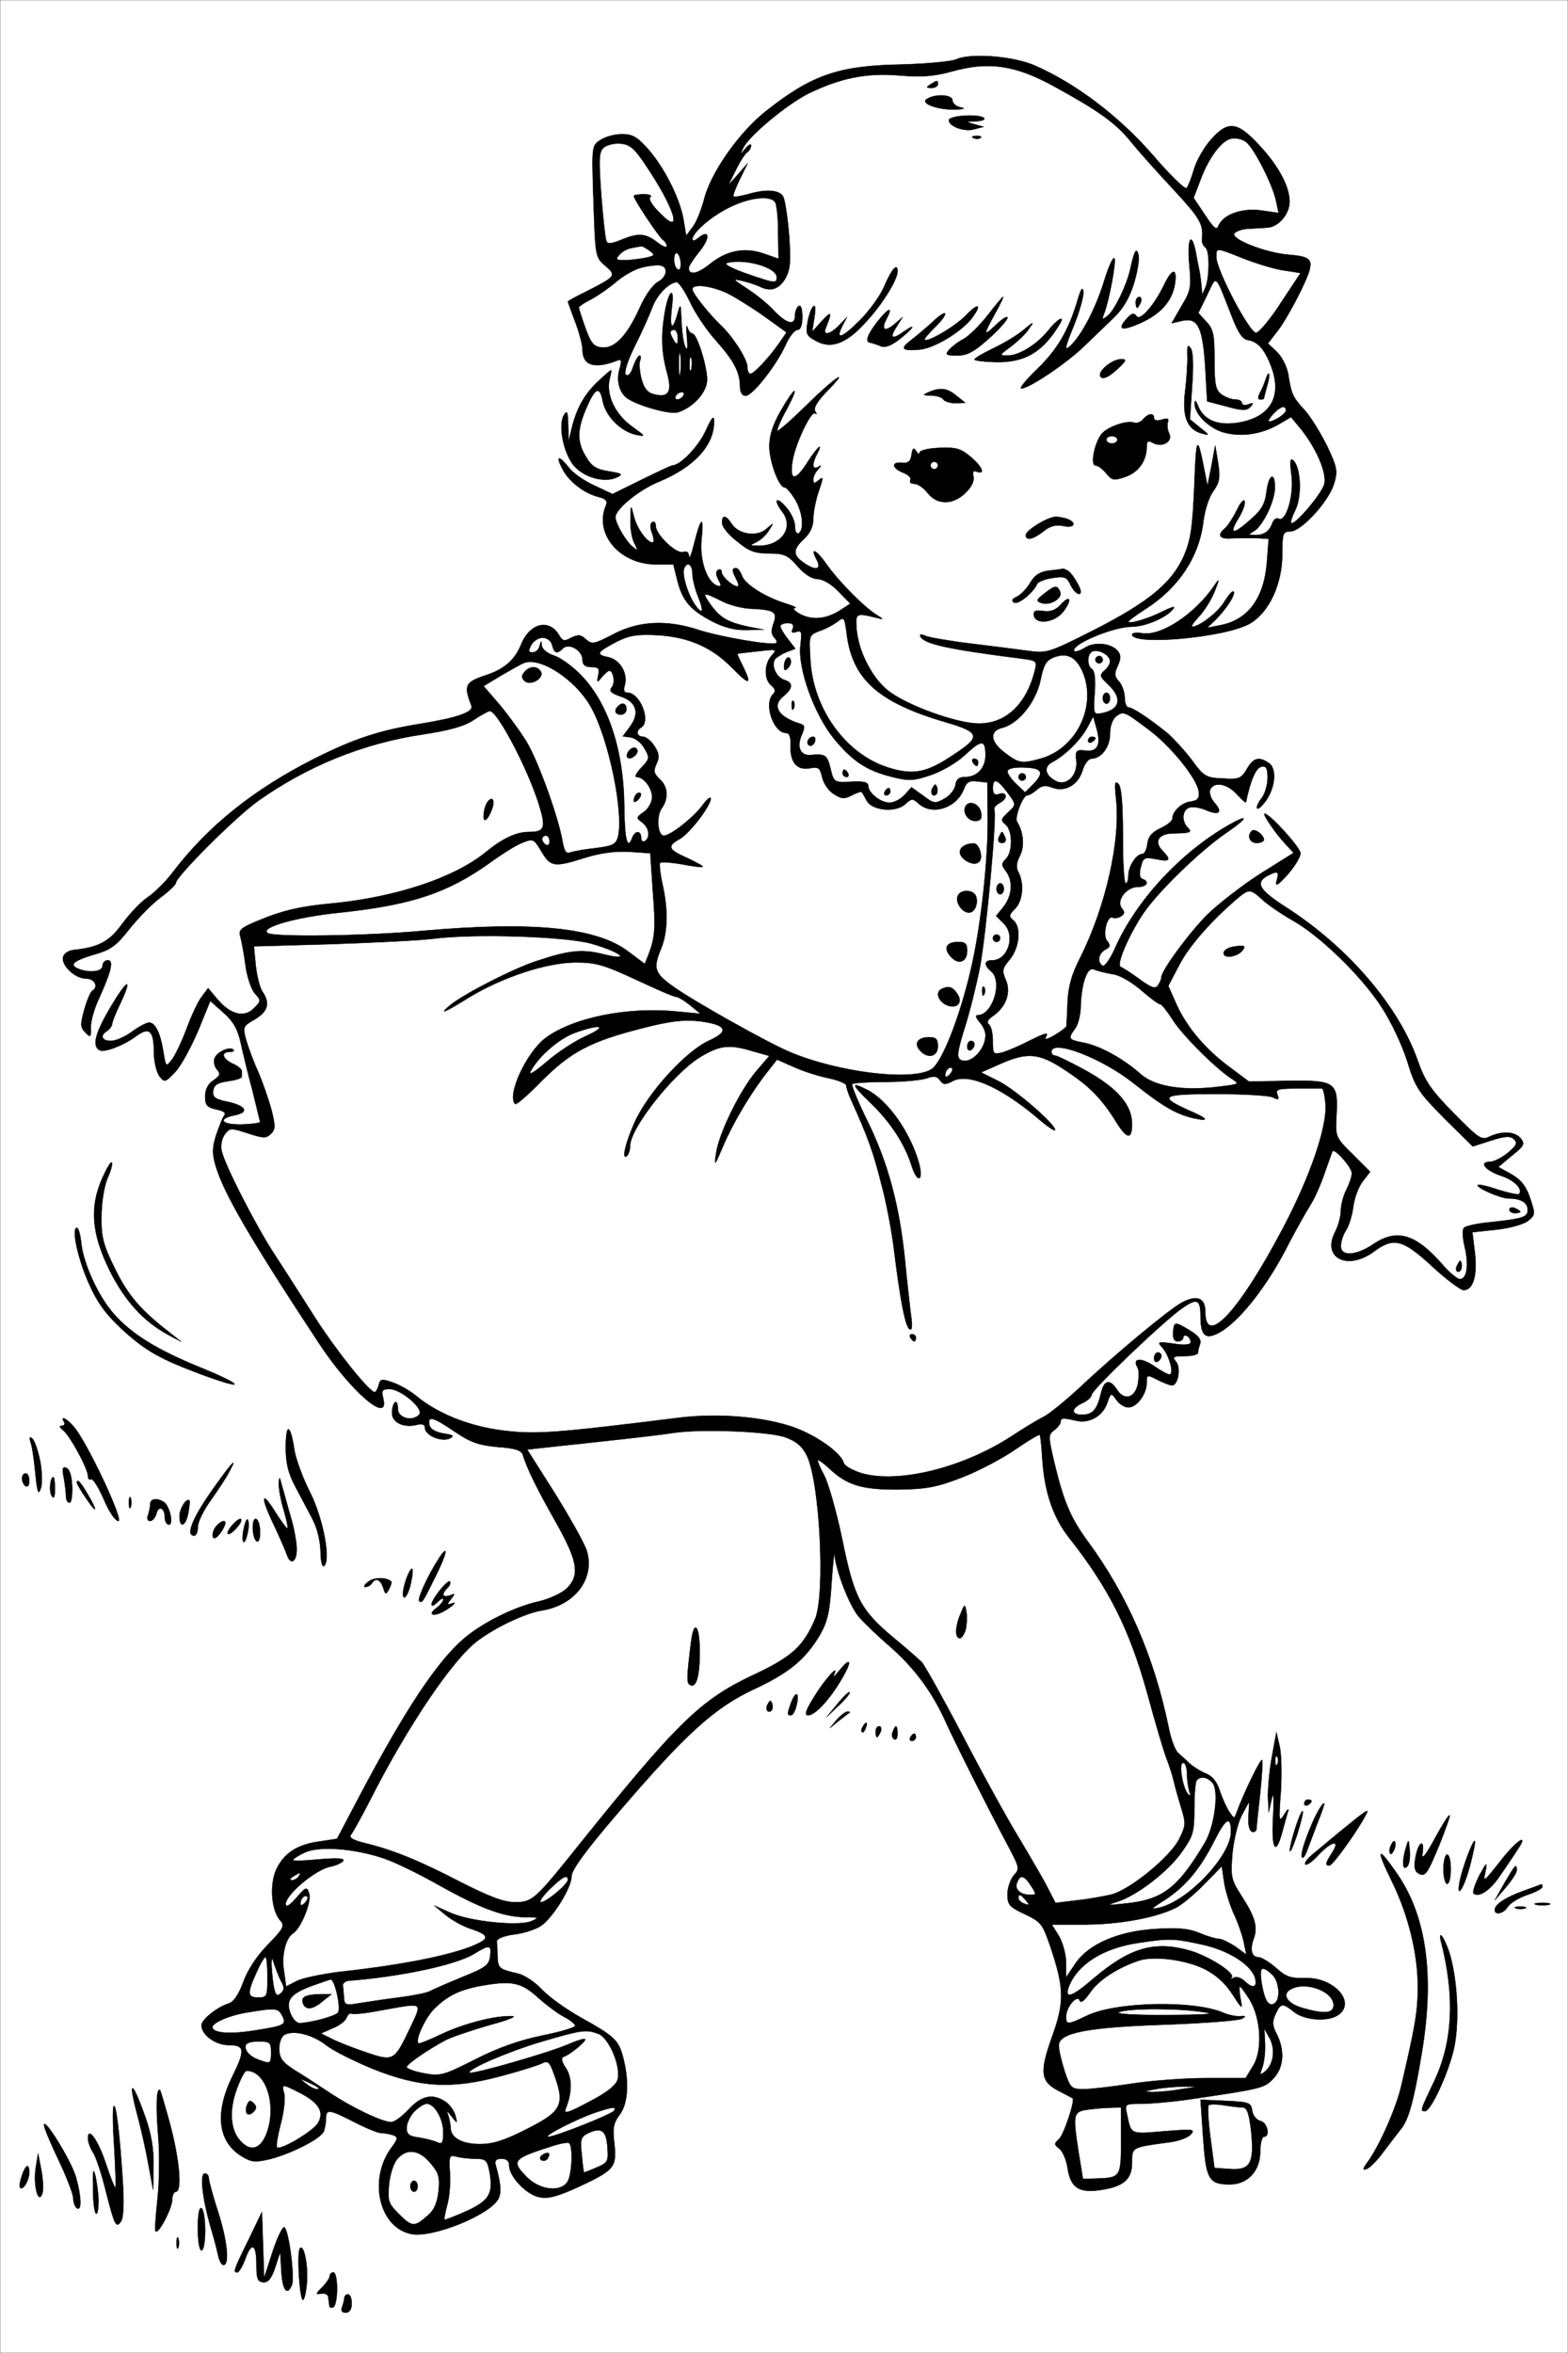 <?xml version="1.0" standalone="no"?>
<!DOCTYPE svg PUBLIC "-//W3C//DTD SVG 20010904//EN"
 "http://www.w3.org/TR/2001/REC-SVG-20010904/DTD/svg10.dtd">
<svg version="1.0" xmlns="http://www.w3.org/2000/svg"
 width="428pt" height="642pt" viewBox="0 0 428 642"
 preserveAspectRatio="xMidYMid meet">
<rect x="0" y="0" width="428" height="642" fill="#808080" stroke="none"/>
<g id="Black"><rect stroke="#FFFFFF" stroke-miterlimit="10" width="428pt" height="642pt"/></g>
<g id="Color" transform="translate(0,642) scale(0.1,-0.1)"
fill="#FFFFFF" stroke="#000000">
<path d="M0 3210 l0 -3210 2140 0 2140 0 0 3210 0 3210 -2140 0 -2140 0 0
-3210z m2825 3031 c112 -49 229 -138 320 -242 48 -56 90 -97 94 -92 4 4 13 27
20 51 7 24 28 61 48 83 46 51 71 47 131 -18 52 -56 82 -112 82 -153 0 -34 -30
-69 -60 -71 -11 -1 -33 -2 -50 -3 -16 0 -34 -6 -40 -12 -15 -15 84 -54 148
-59 70 -6 73 -14 33 -98 -20 -41 -48 -90 -63 -109 l-27 -35 24 -23 c14 -13 27
-39 31 -59 9 -57 12 -64 46 -101 17 -19 44 -64 61 -98 27 -58 29 -67 18 -103
-15 -48 -89 -129 -119 -129 -20 0 -22 -5 -22 -63 0 -79 -35 -156 -86 -187 -62
-39 -324 -63 -324 -31 0 4 13 6 29 3 52 -7 141 52 194 128 16 24 17 23 2 -15
-9 -22 -28 -52 -42 -67 -15 -16 -23 -28 -19 -28 20 0 73 41 89 70 11 17 21 29
24 26 7 -7 -20 -48 -49 -77 l-23 -22 35 7 c76 14 120 73 128 171 l5 65 -39 2
c-22 0 -51 0 -66 -1 -30 -2 -36 10 -14 28 8 7 22 29 32 49 9 20 19 31 21 25 3
-7 -5 -29 -17 -48 -27 -44 -14 -45 34 -2 29 25 39 42 43 75 6 48 23 57 23 12
0 -37 -33 -105 -57 -119 -17 -10 -16 -10 2 -11 25 0 40 10 48 33 4 10 11 15
17 12 20 -12 43 65 35 120 -5 38 -3 47 6 38 20 -20 23 -98 5 -134 -9 -18 -14
-34 -12 -36 9 -9 85 81 91 107 7 31 -24 101 -67 153 l-24 29 -34 -20 c-47 -27
-102 -35 -149 -22 -41 11 -81 51 -80 79 0 11 3 9 9 -6 15 -38 51 -54 104 -47
88 12 125 66 99 145 -18 52 -38 77 -66 81 -15 2 -27 19 -44 63 -48 122 -41
116 -68 60 l-24 -49 22 -24 c19 -20 22 -35 22 -104 0 -67 3 -82 19 -94 11 -8
28 -14 38 -14 10 0 18 -4 18 -10 0 -5 8 -7 18 -3 13 5 15 3 5 -7 -10 -11 -22
-11 -65 1 l-53 14 -5 90 c-7 112 -20 139 -62 130 l-30 -7 27 47 c26 43 27 52
21 116 -6 72 7 90 19 26 3 -18 8 -41 10 -52 2 -11 4 -29 5 -40 l1 -20 9 20
c12 29 12 103 0 110 -6 4 -10 14 -9 23 4 41 -5 56 -78 135 -43 46 -95 104
-115 129 -43 53 -88 85 -212 153 -106 58 -178 68 -278 40 -47 -13 -81 -16
-142 -11 -91 8 -162 -7 -249 -49 -58 -29 -162 -115 -178 -148 -10 -21 -10 -21
5 -3 9 11 16 15 16 9 0 -7 -5 -15 -10 -18 -6 -4 -20 -25 -31 -48 l-21 -42 27
30 26 30 -21 -43 c-12 -24 -20 -46 -18 -48 3 -2 20 1 39 6 51 15 87 12 97 -7
5 -10 12 -58 16 -106 5 -74 3 -93 -11 -118 -18 -29 -41 -36 -71 -20 -9 4 -30
11 -47 15 -27 6 -25 4 15 -22 25 -16 58 -43 74 -61 34 -35 56 -40 56 -12 0 11
5 23 10 26 6 4 10 -8 10 -29 0 -24 -5 -36 -13 -36 -8 0 -23 -19 -33 -42 -25
-55 -90 -138 -109 -138 -9 0 -15 10 -15 24 0 40 -16 71 -66 127 -26 29 -58 77
-71 106 -14 29 -30 53 -36 53 -21 -1 -54 -34 -67 -70 -7 -19 -28 -66 -47 -104
-21 -42 -30 -73 -25 -78 6 -6 14 2 20 21 6 17 14 31 18 31 3 0 4 -6 1 -14 -3
-8 -1 -31 4 -50 7 -26 17 -38 35 -42 39 -10 49 7 35 58 -15 53 -17 100 -8 156
10 67 29 88 21 25 -7 -59 1 -70 15 -20 9 31 9 30 11 -18 1 -27 5 -59 10 -70 6
-14 8 -7 5 25 -2 25 -2 37 1 28 3 -10 9 -18 14 -18 12 0 40 -88 40 -126 0 -34
-38 -76 -80 -89 -21 -7 -112 19 -139 39 -21 16 -29 48 -20 79 7 24 5 28 -7 23
-62 -24 -94 -13 -94 30 0 13 -9 47 -20 76 -11 29 -20 54 -20 55 0 2 24 15 53
29 78 40 80 42 49 69 -27 23 -27 25 -32 176 -5 151 -5 152 19 167 13 9 39 16
59 16 29 0 42 -8 72 -42 44 -50 87 -136 96 -193 l7 -42 18 24 c10 13 23 46 30
72 17 73 95 185 170 244 125 99 199 124 369 127 69 2 136 8 150 14 38 18 157
9 215 -17z m-265 -51 c0 -5 -8 -10 -17 -10 -15 0 -16 2 -3 10 19 12 20 12 20
0z m40 -44 c0 -8 10 -17 23 -19 14 -3 8 -5 -15 -6 -49 -1 -98 17 -78 29 24 15
70 12 70 -4z m86 -48 c4 -5 -6 -8 -22 -9 -28 -1 -29 -1 -4 -8 l25 -7 -27 -7
c-26 -7 -68 8 -68 25 0 13 83 18 96 6z m-9 -54 c-3 -3 -12 -4 -19 -1 -8 3 -5
6 6 6 11 1 17 -2 13 -5z m417 -401 c-11 -36 -30 -67 -53 -89 -20 -19 -56 -54
-81 -78 -47 -46 -151 -116 -172 -116 -7 0 13 24 43 53 55 53 86 106 110 187 9
31 14 39 16 25 2 -12 -10 -54 -26 -94 -25 -61 -26 -70 -10 -55 31 28 70 103
93 178 12 39 24 66 28 61 5 -10 -14 -113 -28 -150 -7 -18 -6 -19 10 -6 19 16
51 82 61 126 11 52 18 63 23 37 2 -13 -4 -48 -14 -79z m-644 37 c0 -23 -40
-88 -84 -136 -54 -61 -97 -78 -139 -54 -25 13 -28 19 -23 49 3 19 10 39 15 44
7 7 8 -3 4 -29 l-6 -39 27 30 c26 28 28 24 10 -20 -9 -22 12 -18 37 8 l21 22
-12 -23 c-21 -41 -3 -36 47 14 27 27 58 70 68 96 19 44 35 62 35 38z m757 -36
c-8 -46 -39 -81 -95 -106 -50 -22 -64 -18 -37 12 14 16 20 17 27 8 9 -16 48
28 75 84 23 48 37 48 30 2z m-491 -80 c-33 -60 -33 -64 4 -29 17 16 30 24 30
18 0 -6 -23 -32 -51 -57 -40 -36 -59 -46 -86 -46 -31 0 -34 2 -22 16 7 8 25
22 39 29 15 8 44 37 66 65 21 27 40 50 42 50 2 0 -8 -21 -22 -46z m398 31 c-4
-8 -8 -15 -10 -15 -2 0 -4 7 -4 15 0 8 4 15 10 15 5 0 7 -7 4 -15z m-461 -43
c-28 -37 -105 -84 -145 -86 -47 -4 -52 3 -21 26 15 12 43 35 61 52 17 16 32
25 32 20 0 -6 -13 -23 -30 -39 -16 -16 -28 -30 -26 -32 8 -8 84 37 112 66 34
36 46 32 17 -7z m-233 -2 c-16 -30 -5 -37 22 -14 l22 19 -17 -27 c-20 -31 -12
-36 21 -12 36 25 25 8 -13 -22 -24 -18 -40 -24 -52 -18 -10 4 -22 8 -28 9 -15
2 -7 23 22 60 30 37 41 39 23 5z m474 -12 c-47 -79 -96 -108 -178 -106 -31 1
-56 4 -56 7 0 4 23 17 52 31 29 14 66 36 82 50 29 24 30 24 14 2 -8 -13 -31
-34 -49 -48 -32 -23 -32 -24 -8 -24 31 0 79 30 110 68 23 30 47 44 33 20z
m360 -172 l-6 -90 28 -23 c26 -20 26 -22 6 -16 -41 10 -56 46 -47 116 4 34 7
78 6 97 -1 27 1 31 9 20 7 -9 8 -48 4 -104z m-206 45 c-22 -20 -36 -26 -43
-20 -13 13 29 49 56 49 16 0 13 -5 -13 -29z m-1384 -25 c-10 -42 14 -95 59
-128 40 -29 41 -30 12 -24 -42 10 -82 51 -90 92 -8 43 -21 36 -46 -23 -24 -57
-24 -90 1 -130 15 -26 29 -34 62 -39 37 -6 40 -8 21 -17 -34 -15 -89 0 -117
33 -28 34 -43 109 -27 137 9 15 11 10 12 -27 l1 -45 9 38 c13 53 34 91 71 126
18 17 34 31 36 31 1 0 0 -11 -4 -24z m1795 -18 c-5 -18 -9 -34 -9 -35 0 -2 -5
-3 -10 -3 -7 0 -7 6 -1 18 5 9 12 25 15 35 10 31 15 18 5 -15z m-1203 -17
c-25 -26 -36 -44 -31 -53 5 -7 5 -10 0 -6 -10 9 -52 -78 -61 -126 -10 -57 5
-61 37 -12 28 45 49 64 29 27 -14 -27 -13 -44 3 -35 10 6 10 4 0 -7 -7 -7 -13
-19 -13 -27 0 -12 3 -12 15 -2 13 11 13 8 0 -30 -8 -23 -15 -57 -15 -75 0 -21
-8 -39 -25 -55 -31 -29 -31 -44 -3 -64 33 -24 51 -21 38 5 -21 39 -2 30 28
-13 32 -45 103 -117 137 -137 18 -11 18 -12 -5 -6 -53 13 -55 12 -52 -30 5
-64 45 -140 91 -173 53 -39 185 -86 242 -86 74 -1 131 52 154 146 6 24 4 26
-37 31 -196 25 -262 39 -275 59 -4 8 0 9 13 3 10 -4 66 -14 124 -21 58 -7 129
-16 158 -20 50 -7 57 -4 178 57 149 76 212 128 245 201 19 44 24 76 29 193 5
136 8 141 27 45 l9 -45 11 55 10 55 8 -48 c6 -41 4 -53 -13 -77 -12 -16 -23
-51 -27 -81 -11 -97 -67 -182 -157 -240 -27 -17 -48 -33 -48 -35 0 -8 55 8 94
28 29 14 36 15 27 5 -19 -23 -75 -47 -113 -47 -53 -1 -170 -51 -155 -67 3 -2
16 2 29 10 26 17 71 12 89 -9 9 -11 9 -21 0 -41 -10 -21 -9 -29 4 -43 8 -9 15
-29 15 -43 0 -15 5 -27 10 -27 11 0 54 -28 105 -69 16 -13 46 -46 67 -73 34
-47 40 -50 85 -52 45 -3 51 0 66 25 18 32 34 36 62 16 22 -17 15 -73 -15 -109
-22 -27 -27 -12 -5 16 8 11 15 35 15 54 0 26 -4 33 -17 30 -15 -3 -30 -38 -42
-97 -1 -2 -12 8 -26 23 -27 29 -62 34 -72 11 -3 -9 3 -25 12 -35 24 -27 13
-36 -24 -20 -17 7 -37 10 -46 6 -18 -7 -20 -37 -3 -54 13 -13 9 -15 -42 -16
-39 -1 -51 -24 -25 -49 23 -24 18 -29 -20 -21 -31 6 -35 4 -41 -22 -5 -18 -3
-29 4 -32 21 -7 13 -22 -12 -22 -32 0 -60 -38 -44 -58 9 -10 8 -16 -2 -22 -8
-5 -18 -6 -22 -4 -15 10 -30 -47 -16 -63 10 -12 9 -17 -5 -24 -19 -11 -23 -34
-7 -44 5 -3 21 19 34 49 57 128 177 259 310 335 58 33 53 19 -9 -23 -72 -50
-184 -159 -224 -218 -41 -61 -75 -142 -62 -146 5 -2 29 -17 52 -34 33 -24 43
-27 50 -16 5 7 9 17 9 21 0 19 76 122 126 172 30 29 94 79 144 111 l91 57 -24
26 c-26 28 -62 81 -55 81 14 0 98 -93 98 -108 0 -10 -16 -36 -35 -58 -28 -31
-35 -34 -30 -16 7 25 3 27 -26 12 -34 -19 -21 -39 54 -87 166 -107 305 -268
357 -417 20 -57 37 -81 98 -143 69 -70 76 -75 98 -64 35 16 69 14 85 -5 12
-15 9 -21 -24 -47 l-37 -31 36 -20 c27 -16 40 -33 51 -66 14 -42 14 -45 -6
-61 -11 -9 -49 -20 -86 -24 l-66 -7 7 -57 c7 -62 -5 -101 -31 -101 -8 0 -47
29 -86 65 -80 74 -105 80 -159 40 -72 -53 -142 -17 -106 53 9 17 16 44 16 59
0 15 7 41 15 57 8 15 15 36 15 45 0 16 -47 69 -53 60 -1 -2 -10 -29 -21 -59
-10 -30 -28 -71 -41 -91 -12 -19 -37 -64 -55 -98 -58 -117 -138 -219 -194
-248 -36 -19 -49 -7 -49 46 0 45 -9 50 -48 23 -45 -29 -249 -224 -249 -237 0
-6 -11 -17 -25 -23 -32 -15 -32 -32 -1 -32 29 0 41 15 51 58 8 36 24 41 43 12
20 -33 50 -25 58 14 3 19 3 39 -1 45 -15 25 8 28 42 6 20 -14 40 -25 45 -25
14 0 0 51 -19 73 -15 16 -13 17 30 11 31 -5 47 -3 47 4 0 6 -4 14 -10 17 -5 3
-10 1 -10 -4 0 -6 -7 -11 -15 -11 -10 0 -14 9 -13 25 3 30 4 30 46 5 23 -14
32 -26 28 -36 -3 -9 -6 -20 -6 -25 0 -5 -16 -9 -36 -9 -31 0 -35 -2 -24 -15
14 -16 6 -65 -11 -65 -5 0 -23 7 -39 15 -29 15 -30 15 -30 -8 0 -31 -27 -67
-50 -67 -10 0 -25 9 -33 21 -14 20 -15 19 -25 -10 -13 -36 -50 -56 -86 -47
-34 8 -41 8 -41 -4 0 -5 -8 -15 -17 -22 -17 -12 -17 -17 1 -93 25 -104 45
-149 90 -210 108 -147 181 -314 221 -508 6 -32 18 -63 26 -70 8 -7 23 -20 32
-29 10 -9 29 -21 44 -27 17 -7 30 -22 38 -48 7 -21 19 -47 26 -57 13 -19 13
-19 20 0 18 50 65 147 69 142 2 -2 0 -42 -5 -89 -5 -46 -10 -90 -10 -97 0 -8
-6 -12 -12 -10 -8 3 -12 20 -10 44 l2 39 -20 -37 c-11 -21 -22 -66 -26 -105
-5 -64 -4 -71 25 -116 37 -57 45 -85 33 -117 -11 -30 -5 -50 13 -50 8 0 29
-13 48 -29 27 -25 41 -29 79 -28 78 3 140 -65 92 -100 -27 -20 -92 -16 -121 7
-33 26 -37 25 -51 -5 -10 -21 -9 -32 3 -55 23 -45 19 -93 -10 -122 -25 -26
-31 -27 -242 -58 -39 -5 -92 -10 -118 -10 -44 0 -45 -1 -39 -27 12 -58 8 -56
101 -48 78 6 86 6 74 -8 -7 -9 -34 -19 -59 -22 -104 -14 -102 -13 -102 -56 0
-46 -24 -66 -91 -75 -55 -7 -77 8 -85 61 -3 21 -13 45 -22 52 -15 12 -15 14
-2 26 13 10 45 106 38 112 -2 1 -18 10 -36 19 -52 26 -55 51 -21 147 35 96 34
134 -3 245 -22 65 -26 70 -70 91 -43 20 -48 26 -48 55 0 17 8 40 17 51 17 18
16 21 -15 80 -51 95 -147 286 -172 342 -36 79 -84 144 -150 202 -34 29 -72 66
-86 82 -26 31 -63 127 -66 170 0 14 -4 -19 -8 -75 -5 -83 -11 -108 -32 -145
-40 -67 -85 -104 -180 -148 -107 -50 -185 -120 -370 -336 -90 -105 -128 -157
-128 -175 0 -31 -52 -114 -84 -135 -14 -9 -46 -20 -73 -23 -29 -4 -48 -12 -47
-20 1 -6 2 -26 2 -42 2 -31 5 -33 57 -45 16 -4 46 -23 65 -44 20 -21 68 -55
106 -76 90 -50 102 -61 114 -105 18 -67 15 -128 -8 -159 -18 -24 -20 -38 -15
-80 7 -64 0 -72 -96 -117 -57 -26 -84 -34 -108 -29 -35 6 -83 56 -83 86 0 13
-7 19 -21 19 -15 0 -19 -5 -16 -17 15 -54 16 -75 7 -93 -24 -44 -182 -108
-239 -95 -87 19 -116 150 -52 236 17 23 18 28 5 33 -9 3 -23 6 -33 6 -9 0 -43
14 -74 30 -68 35 -77 36 -77 11 0 -11 -3 -27 -6 -36 -8 -20 -86 -60 -147 -76
-39 -9 -50 -9 -76 7 -66 39 -76 118 -27 218 36 73 34 86 -9 86 -37 0 -75 28
-75 54 0 16 43 50 75 60 13 4 27 25 39 58 12 33 36 70 67 102 43 44 47 52 34
66 -24 27 -30 96 -11 139 21 45 58 69 120 77 l46 7 61 116 c126 238 211 366
285 430 51 44 141 88 206 102 29 7 61 22 75 35 37 37 30 75 -31 183 -51 90
-78 145 -89 182 -4 12 -22 18 -69 21 -51 5 -73 12 -117 42 -59 40 -74 44 -69
19 2 -12 16 -20 38 -24 28 -4 31 -7 17 -14 -23 -10 -67 9 -67 29 0 9 -7 12
-20 9 -37 -10 -70 5 -70 32 0 13 4 26 8 29 5 3 8 -5 8 -17 -1 -25 38 -37 58
-17 15 15 -49 70 -81 70 -20 0 -22 -4 -17 -25 19 -75 -91 20 -180 157 -183
278 -255 402 -277 476 -10 34 -10 50 1 85 8 23 17 47 22 53 6 8 -2 13 -22 17
-25 6 -30 11 -30 36 0 18 8 34 22 43 19 13 21 18 10 30 -7 9 -10 23 -6 31 6
17 42 33 51 23 4 -3 -1 -6 -10 -6 -25 0 -20 -19 8 -32 14 -6 25 -15 25 -20 0
-4 0 -11 0 -15 1 -5 -16 -10 -37 -13 -29 -4 -39 -10 -41 -26 -2 -17 4 -23 39
-30 51 -11 61 -29 19 -37 -48 -10 -35 -26 20 -25 28 1 50 4 50 7 -1 3 -10 42
-21 86 -12 44 -26 103 -32 130 -8 37 -20 58 -47 82 l-36 32 -33 -81 c-19 -44
-46 -95 -62 -112 -28 -30 -30 -30 -44 -12 -8 11 -15 41 -15 67 0 57 -13 68
-48 42 -37 -27 -89 -46 -101 -38 -20 12 -11 46 30 116 47 79 62 85 28 12 -13
-26 -23 -52 -23 -58 -1 -5 -7 -14 -14 -18 -20 -13 -14 -27 11 -27 13 0 38 11
57 25 19 14 40 25 47 25 17 0 31 -29 39 -80 7 -42 7 -42 24 -20 9 12 27 50 40
85 13 35 31 74 41 86 l17 23 26 -31 c35 -41 73 -51 99 -24 20 20 20 21 3 40
-10 11 -22 46 -26 78 -4 32 -11 67 -14 78 -6 17 2 24 46 42 69 29 117 40 203
48 176 17 335 70 421 140 45 37 83 55 117 55 44 0 48 11 28 75 -30 97 -113
255 -134 255 -4 0 -24 -11 -45 -25 -26 -17 -66 -28 -139 -39 -161 -24 -314
-86 -448 -181 -61 -43 -225 -207 -225 -224 0 -5 -19 -23 -42 -40 -23 -17 -61
-56 -85 -86 -36 -46 -51 -57 -98 -70 -56 -17 -68 -28 -39 -39 29 -11 64 -7 64
9 0 8 6 15 14 15 17 0 11 -27 -24 -105 -13 -27 -23 -63 -22 -79 1 -26 -1 -28
-15 -13 -14 14 -14 22 -3 62 7 25 17 48 21 51 19 11 8 34 -16 34 -30 0 -67 35
-63 58 2 10 14 18 28 20 69 7 99 23 134 72 20 27 50 59 68 71 18 12 49 42 68
67 98 129 222 228 390 313 108 54 175 76 286 94 100 16 147 32 141 49 -22 57
-18 65 43 85 47 16 76 41 93 84 25 59 78 70 105 21 8 -13 13 -14 31 -4 19 9
26 9 40 -4 17 -15 22 -14 76 14 69 36 145 40 233 11 59 -19 203 -44 211 -35 3
2 0 9 -6 15 -8 8 -8 20 -2 37 12 32 3 38 -57 41 -25 0 -63 10 -84 21 -52 26
-55 25 -30 -10 26 -36 47 -48 103 -60 l42 -8 -47 -1 c-32 -1 -62 7 -95 24 -60
32 -80 56 -94 111 l-11 44 -47 0 c-99 0 -170 83 -137 161 5 12 0 18 -20 23
-40 10 -82 43 -99 77 -19 36 -10 38 18 3 11 -15 43 -37 70 -49 l49 -23 79 39
c43 21 81 39 84 39 22 0 71 51 91 94 16 36 23 44 23 28 2 -66 -54 -127 -152
-167 -53 -22 -117 -74 -117 -96 0 -17 28 -65 46 -80 16 -13 16 -12 6 8 -7 12
-12 41 -11 65 1 43 1 43 9 10 8 -33 36 -72 51 -72 5 0 4 11 -1 25 -6 15 -6 26
0 30 6 4 10 -1 10 -10 0 -24 57 -78 75 -71 10 3 15 -1 16 -12 1 -9 7 7 14 36
18 72 27 78 20 11 -6 -57 15 -118 43 -127 11 -3 12 0 3 16 -7 14 -8 23 -1 27
5 3 10 1 10 -6 0 -12 29 -38 43 -39 4 0 3 9 -3 19 -12 24 -13 31 -1 31 5 0 12
-9 16 -20 7 -23 61 -58 118 -76 23 -7 35 -13 27 -13 -8 -1 -1 -8 15 -17 34
-17 72 -13 110 12 l26 17 -32 33 c-19 20 -43 34 -57 34 -15 0 -36 13 -55 35
-27 31 -37 35 -78 35 -38 0 -55 6 -87 33 -23 17 -41 40 -41 50 -1 23 11 22 26
-2 18 -29 70 -37 95 -14 21 18 21 18 7 -4 -7 -12 -22 -26 -34 -32 -19 -9 -19
-10 3 -10 64 -2 101 49 67 93 -25 33 -16 43 10 13 14 -15 25 -39 25 -53 0 -14
4 -22 10 -19 16 10 11 58 -10 93 -11 17 -23 32 -28 32 -16 0 -42 71 -42 113 0
28 10 59 30 94 40 70 55 77 18 7 -17 -30 -28 -57 -26 -59 2 -3 38 29 80 70 78
77 123 106 54 36z m355 -11 l24 -19 -27 -1 c-15 0 -30 5 -33 10 -3 6 -18 10
-33 11 -24 0 -25 1 -7 9 32 14 51 11 76 -10z m539 -61 c0 -6 9 -8 21 -4 16 5
20 3 17 -6 -3 -8 -1 -22 3 -31 12 -22 -18 -40 -43 -27 -14 8 -18 6 -18 -10 0
-39 -23 -70 -58 -82 -32 -11 -37 -10 -53 10 -9 11 -22 21 -29 21 -13 0 -5 53
14 82 12 21 70 42 91 35 7 -3 19 1 25 9 15 17 30 18 30 3z m-640 -94 c0 6 24
12 54 13 46 2 59 -2 85 -24 32 -27 42 -50 17 -41 -9 4 -12 0 -9 -13 3 -12 -5
-29 -21 -44 -33 -34 -78 -35 -104 -1 -11 14 -27 25 -37 25 -9 0 -13 5 -10 10
3 6 -5 14 -19 20 -32 12 -34 31 -4 27 17 -1 24 4 26 22 3 19 6 21 13 10 5 -8
9 -9 9 -4z m404 -181 c27 -11 18 -26 -12 -19 -20 4 -36 0 -54 -15 -28 -22 -48
-26 -48 -10 0 13 60 50 82 50 9 0 23 -3 32 -6z m2 -142 c11 -7 34 -45 34 -56
0 -15 -18 -3 -28 18 -10 22 -16 24 -49 19 -21 -3 -40 -11 -42 -16 -9 -23 -52
-58 -63 -51 -8 5 -6 10 8 16 10 5 27 22 36 38 12 20 26 30 50 33 18 2 35 4 38
5 3 1 10 -2 16 -6z m-22 -57 c7 -18 -29 -39 -52 -30 -15 5 -13 9 8 25 30 24
36 24 44 5z m9 -53 c-23 -31 -76 -38 -81 -11 -2 12 4 15 25 12 20 -3 34 2 47
16 27 30 34 16 9 -17z m-1558 -534 c-10 -31 -25 -47 -25 -26 0 24 11 48 22 48
5 0 6 -10 3 -22z m2105 -89 c0 -5 -9 -9 -20 -9 -19 0 -27 20 -13 33 7 8 33
-11 33 -24z m-3157 -925 c-9 -23 -16 -66 -16 -104 -1 -55 5 -77 37 -142 36
-73 70 -113 152 -176 l29 -23 -34 18 c-69 37 -120 93 -162 177 -49 100 -55
172 -20 251 12 27 23 46 26 43 3 -3 -2 -22 -12 -44z m-71 -178 c7 -56 46 -142
88 -190 49 -56 119 -99 237 -147 122 -50 125 -64 5 -20 -117 44 -153 64 -220
125 -43 40 -67 73 -89 123 -30 66 -49 153 -33 153 4 0 10 -20 12 -44z m2948
-305 c0 -6 -4 -13 -10 -16 -5 -3 -10 1 -10 9 0 9 5 16 10 16 6 0 10 -4 10 -9z
m-2969 -193 c36 -41 138 -258 122 -258 -8 0 -26 26 -40 60 -14 32 -30 57 -34
54 -5 -3 -9 1 -9 9 0 20 -49 110 -68 125 -10 8 -11 12 -3 12 7 0 9 5 6 10 -12
19 7 10 26 -12z m603 -66 c4 -24 23 -76 43 -115 36 -72 57 -187 37 -200 -5 -3
-9 16 -9 41 -1 28 -9 63 -22 87 -11 22 -33 62 -47 89 -20 38 -26 64 -26 110 1
67 13 60 24 -12z m-694 -30 c5 -29 6 -62 1 -74 -6 -18 -9 -10 -14 37 -3 33 -8
71 -12 85 -6 18 -5 22 3 15 7 -6 16 -34 22 -63z m515 -29 c-8 -16 -31 -50 -50
-77 -19 -26 -35 -59 -35 -72 0 -13 -4 -24 -10 -24 -25 0 -3 52 56 134 50 70
64 84 39 39z m-428 -38 c1 -25 -2 -45 -7 -45 -6 0 -10 8 -10 19 0 10 -3 33 -6
50 -5 24 -3 30 7 26 9 -3 15 -23 16 -50z m-117 14 c0 -11 -4 -17 -10 -14 -5 3
-10 13 -10 21 0 8 5 14 10 14 6 0 10 -9 10 -21z m70 -21 c0 -23 -3 -29 -9 -19
-8 12 -4 51 5 51 2 0 4 -15 4 -32z m644 -78 c9 -30 16 -70 16 -87 0 -35 -17
-45 -27 -15 -3 9 -18 44 -34 78 -38 79 -37 101 1 41 16 -26 32 -47 34 -47 3 0
-1 21 -9 48 -8 26 -14 58 -14 72 1 23 2 23 9 -5 5 -16 15 -55 24 -85z m-555
64 c29 -49 26 -57 -4 -12 -14 20 -25 39 -25 42 0 13 9 4 29 -30z m118 -36 c-3
-7 -5 -2 -5 12 0 14 2 19 5 13 2 -7 2 -19 0 -25z m90 14 c16 -10 28 -62 14
-62 -6 0 -11 9 -11 19 0 27 -17 35 -23 11 -3 -11 -11 -20 -17 -20 -7 0 -10 7
-6 16 3 9 6 22 6 30 0 15 18 18 37 6z m67 -30 c-7 -37 -24 -43 -24 -9 0 21 19
51 27 43 2 -1 0 -17 -3 -34z m131 -42 c-10 -11 -20 -18 -23 -15 -3 3 3 14 13
25 10 11 20 18 23 15 3 -3 -3 -14 -13 -25z m30 -17 c-9 -37 -18 -20 -9 19 4
18 9 27 11 20 3 -7 2 -24 -2 -39z m35 6 c0 -18 -4 -28 -10 -24 -5 3 -10 20
-10 36 0 18 4 28 10 24 6 -3 10 -20 10 -36z m-100 12 c-5 -11 -15 -23 -20 -26
-14 -9 -12 19 2 33 19 19 30 14 18 -7z m579 -132 c-36 -73 -37 -74 -45 -67 -5
6 25 72 54 116 27 42 23 15 -9 -49z m-66 -11 c-6 -37 -23 -62 -23 -36 0 20 17
68 25 68 2 0 2 -15 -2 -32z m-55 -3 c2 -2 -1 -11 -6 -21 -9 -16 -10 -15 -16 4
-8 23 -21 28 -31 12 -3 -5 -11 -10 -18 -10 -6 0 -2 7 9 15 16 12 49 12 62 0z
m154 -17 c-18 -18 -15 -28 6 -21 15 6 15 5 3 -10 -12 -16 -12 -17 5 -11 10 3
4 -4 -14 -16 -34 -23 -61 -19 -29 4 9 7 17 17 17 22 0 4 -5 3 -12 -4 -26 -26
-27 -10 -2 23 15 20 29 33 32 30 3 -3 0 -11 -6 -17z m1075 -250 c-32 -55 -72
-98 -91 -98 -11 0 -7 13 16 50 30 49 71 94 54 60 -4 -8 3 -3 15 12 32 40 36
26 6 -24z m-7 -71 l-34 -32 30 36 c16 20 31 34 33 32 3 -2 -10 -18 -29 -36z
m-116 -1 c-3 -14 -10 -26 -15 -26 -11 0 -11 3 1 36 13 33 23 26 14 -10z m-68
-13 c-10 -10 -19 5 -10 18 6 11 8 11 12 0 2 -7 1 -15 -2 -18z m213 -6 c-2 -1
-15 -11 -29 -22 l-25 -20 19 23 c11 12 24 22 29 22 6 0 8 -1 6 -3z m44 -42
c-3 -9 -8 -14 -10 -11 -3 3 -2 9 2 15 9 16 15 13 8 -4z m41 -10 c-4 -8 -8 -15
-10 -15 -2 0 -4 7 -4 15 0 8 4 15 10 15 5 0 7 -7 4 -15z m46 -6 c0 -11 -4 -18
-10 -14 -5 3 -7 12 -3 20 7 21 13 19 13 -6z m50 -9 c0 -5 -5 -10 -11 -10 -5 0
-7 5 -4 10 3 6 8 10 11 10 2 0 4 -4 4 -10z m996 -150 c-6 -80 -5 -84 10 -60 8
14 13 17 10 8 -3 -9 -10 -35 -16 -57 -18 -67 -30 -47 -25 42 3 56 1 71 -4 47
l-8 -35 -2 44 c0 24 4 73 11 109 l12 66 9 -39 c5 -22 6 -78 3 -125z m84 -24
c0 -3 -4 -8 -10 -11 -5 -3 -10 -1 -10 4 0 6 5 11 10 11 6 0 10 -2 10 -4z m15
-63 c-12 -32 -25 -67 -29 -77 -4 -10 -9 -17 -12 -14 -10 11 46 148 61 148 1 0
-7 -26 -20 -57z m-54 -28 c-11 -33 -20 -53 -20 -44 -1 18 29 112 35 107 2 -2
-5 -31 -15 -63z m148 -10 c-28 -41 -55 -75 -60 -75 -13 0 -11 7 7 35 24 37 -1
32 -37 -6 -16 -18 -32 -29 -36 -26 -3 4 5 15 18 26 109 91 145 120 151 120 4
1 -15 -33 -43 -74z m241 -16 c-35 -85 -40 -91 -59 -80 -10 6 -12 19 -7 45 8
42 25 50 19 9 -3 -19 8 -6 33 40 20 37 38 66 41 64 2 -2 -11 -37 -27 -78z
m-124 -15 c-4 -9 -9 -15 -11 -12 -3 3 -3 13 1 22 4 9 9 15 11 12 3 -3 3 -13
-1 -22z m35 -47 c-13 -13 -15 15 -3 53 7 24 7 23 10 -9 2 -18 -1 -38 -7 -44z
m173 8 c-17 -67 -41 -104 -29 -45 9 40 36 112 41 107 2 -1 -4 -30 -12 -62z
m128 38 c-10 -16 -31 -47 -47 -70 -26 -40 -59 -62 -73 -49 -3 4 4 25 16 49 20
37 22 38 17 12 -7 -33 -7 -33 49 38 41 50 69 65 38 20z m-328 -66 c80 -116
102 -278 67 -488 -22 -133 -36 -182 -57 -208 -7 -9 -28 -36 -46 -60 -18 -25
-40 -47 -48 -49 -11 -4 -11 0 3 19 32 44 76 143 91 204 39 167 46 206 46 275
0 89 -26 195 -69 283 -47 96 -42 104 13 24z m146 13 c0 -22 -4 -40 -10 -40 -5
0 -10 18 -10 40 0 22 5 40 10 40 6 0 10 -18 10 -40z m180 -3 c0 -7 -14 -28
-30 -47 l-30 -35 27 48 c30 51 33 54 33 34z m70 -45 c0 -5 -19 -15 -41 -22
-23 -8 -46 -22 -53 -32 -11 -19 -36 -25 -36 -9 0 15 31 35 79 52 25 9 47 17
49 18 1 0 2 -3 2 -7z m18 -49 c-10 -2 -26 -2 -35 0 -10 3 -2 5 17 5 19 0 27
-2 18 -5z m-65 -10 c-7 -2 -19 -2 -25 0 -7 3 -2 5 12 5 14 0 19 -2 13 -5z
m-204 -130 c21 -77 25 -192 8 -260 -18 -70 -62 -163 -77 -163 -14 0 -14 0 24
80 51 106 58 231 20 380 -11 43 12 9 25 -37z m-3562 -440 c16 -45 23 -87 22
-132 l-1 -66 -13 70 c-7 39 -20 97 -29 130 -28 104 -16 103 21 -2z m69 -25
c25 -97 31 -178 14 -178 -5 0 -10 -10 -10 -22 0 -23 -37 -94 -45 -86 -3 2 0
42 5 89 5 46 6 122 2 169 -7 84 -5 136 5 127 2 -3 15 -47 29 -99z m2952 43 c2
-13 12 -26 23 -28 19 -5 27 -43 9 -43 -5 0 -10 -18 -10 -40 0 -53 -34 -90 -83
-90 -58 0 -65 14 -73 128 l-7 103 69 -3 c64 -3 69 -5 72 -27z m-3083 -191 c4
-58 2 -101 -4 -110 -14 -21 -18 -13 -42 81 -11 46 -27 94 -35 106 -8 12 -14
30 -14 39 0 34 29 -7 50 -72 12 -36 23 -64 25 -62 2 2 0 49 -3 105 -4 56 -5
108 -2 115 6 16 17 -72 25 -202z m-128 11 c15 -52 17 -95 3 -86 -5 3 -10 16
-10 27 0 11 -18 58 -40 104 -22 46 -40 89 -40 96 0 23 73 -95 87 -141z m-92
-48 c-12 -28 -25 30 -17 75 l6 37 9 -47 c5 -27 6 -56 2 -65z m-35 60 c0 -22
-17 -50 -25 -42 -6 7 11 59 20 59 3 0 5 -8 5 -17z m189 -75 c0 -21 -2 -38 -6
-38 -5 0 -9 31 -9 68 -1 48 0 59 6 37 4 -16 8 -47 9 -67z m301 59 c0 -7 11
-48 25 -91 26 -81 32 -146 15 -146 -5 0 -12 12 -15 28 -3 15 -13 52 -22 82
-21 75 -28 140 -14 140 6 0 11 -6 11 -13z m-10 -143 c0 -30 -4 -54 -10 -54 -6
0 -10 27 -10 61 0 37 4 58 10 54 6 -3 10 -31 10 -61z m183 -61 c12 38 27 69
32 70 12 2 30 -134 22 -157 -13 -32 -26 -15 -29 37 l-3 52 -14 -42 c-10 -30
-19 -41 -32 -40 -16 1 -19 10 -19 49 0 57 -14 62 -31 13 -7 -19 -17 -35 -21
-35 -12 0 -11 5 30 88 l37 77 3 -90 3 -90 22 68z m-256 15 c-3 -7 -5 -2 -5 12
0 14 2 19 5 13 2 -7 2 -19 0 -25z m351 -93 c-2 -27 -7 -50 -11 -50 -9 0 -17
125 -9 139 10 18 23 -39 20 -89z m82 -19 c0 -25 -4 -48 -10 -51 -5 -3 -11 -1
-11 4 -1 6 -2 17 -3 24 -1 6 -9 11 -19 9 -16 -3 -16 -1 2 17 12 12 21 26 21
31 0 6 5 10 10 10 6 0 10 -20 10 -44z m40 -41 c0 -16 -6 -25 -16 -25 -11 0
-14 5 -10 16 3 9 6 20 6 25 0 5 5 9 10 9 6 0 10 -11 10 -25z"/>
<path d="M3362 6042 c-27 -4 -63 -52 -86 -115 l-18 -47 31 -46 c24 -37 32 -43
37 -30 12 30 63 49 115 42 l49 -7 -7 33 c-8 41 -58 141 -81 160 -9 8 -27 12
-40 10z"/>
<path d="M1649 6018 c-14 -11 -15 -28 -8 -128 5 -63 11 -120 14 -127 3 -9 12
-9 39 2 48 20 68 19 100 -6 14 -11 26 -16 26 -10 0 5 -5 13 -10 16 -10 6 -80
111 -80 120 0 3 12 5 28 5 15 0 23 -4 17 -8 -6 -4 5 -23 28 -45 63 -64 38 16
-41 133 -29 44 -43 56 -67 58 -16 2 -37 -3 -46 -10z"/>
<path d="M1995 5856 c-50 -23 -105 -70 -105 -89 0 -5 7 -4 15 3 31 26 35 3 6
-34 -17 -21 -31 -42 -31 -47 0 -21 24 -17 58 11 47 37 94 46 147 28 l40 -14
-1 71 c0 40 -4 77 -8 83 -12 19 -67 14 -121 -12z"/>
<path d="M1723 5743 c-12 -2 -27 -11 -33 -19 -10 -11 -8 -14 13 -14 13 0 39 3
56 6 29 6 30 8 14 20 -10 7 -20 13 -23 12 -3 0 -15 -3 -27 -5z"/>
<path d="M3320 5719 c0 -36 92 -210 109 -207 9 2 40 39 68 83 l53 80 -44 7
c-25 3 -74 18 -110 32 -78 31 -76 31 -76 5z"/>
<path d="M1840 5711 c0 -11 4 -23 10 -26 6 -4 9 5 8 19 -3 30 -18 35 -18 7z"/>
<path d="M1986 5703 c-12 -3 6 -13 50 -29 81 -28 84 -28 84 -10 0 26 -85 51
-134 39z"/>
<path d="M1752 5690 c-19 -4 -50 -22 -70 -39 -20 -17 -52 -39 -69 -48 -18 -9
-33 -19 -33 -22 0 -3 8 -28 18 -56 15 -41 22 -51 45 -53 34 -4 69 32 103 108
15 34 36 63 50 71 26 14 29 43 4 45 -8 1 -30 -1 -48 -6z"/>
<path d="M1890 5631 c0 -11 43 -65 77 -98 35 -33 73 -94 73 -114 0 -11 4 -19
8 -19 10 0 51 44 79 84 l20 29 -61 44 c-34 24 -79 52 -101 63 -42 20 -95 27
-95 11z"/>
<path d="M1830 5513 c0 -5 5 -15 10 -23 8 -12 10 -11 10 8 0 12 -4 22 -10 22
-5 0 -10 -3 -10 -7z"/>
<path d="M1853 5425 c0 -27 2 -38 4 -22 2 15 2 37 0 50 -2 12 -4 0 -4 -28z"/>
<path d="M1882 5425 c0 -16 2 -22 5 -12 2 9 2 23 0 30 -3 6 -5 -1 -5 -18z"/>
<path d="M1845 5340 c-3 -5 -2 -10 4 -10 5 0 13 5 16 10 3 6 2 10 -4 10 -5 0
-13 -4 -16 -10z"/>
<path d="M3475 5290 c-10 -11 -15 -20 -11 -20 14 0 46 21 46 30 0 16 -16 11
-35 -10z"/>
<path d="M1867 4868 c-5 -17 9 -65 28 -95 23 -34 28 -23 10 20 -8 20 -15 48
-15 62 0 26 -15 34 -23 13z"/>
<path d="M2285 4723 c-11 -8 -33 -20 -49 -25 -28 -11 -28 -12 -24 -78 7 -134
97 -258 212 -294 69 -22 106 -15 182 37 72 47 69 59 -23 86 -186 54 -257 118
-272 243 -6 45 -7 46 -26 31z"/>
<path d="M2130 4711 c0 -4 9 -20 21 -35 l20 -26 -24 -9 c-14 -6 -28 -15 -32
-20 -10 -18 4 -49 26 -56 25 -8 24 -23 -3 -45 -32 -26 -13 -56 44 -74 15 -4
16 -9 7 -30 -15 -33 -5 -58 23 -56 41 4 46 0 55 -37 9 -38 10 -38 56 -36 34 2
47 -1 47 -11 0 -19 33 -46 58 -46 12 0 30 9 41 21 l19 21 32 -23 c29 -22 33
-22 58 -8 15 8 28 25 30 37 2 16 10 22 27 22 32 0 55 25 55 59 0 43 -10 44
-55 2 -23 -22 -65 -46 -95 -56 -47 -16 -60 -16 -104 -5 -70 17 -109 43 -160
105 -54 67 -99 192 -91 255 4 36 3 41 -11 36 -12 -4 -15 -2 -10 9 4 10 -1 15
-14 15 -11 0 -20 -4 -20 -9z m21 -114 c-8 -8 -11 -7 -11 4 0 20 13 34 18 19 3
-7 -1 -17 -7 -23z m16 -109 c-3 -8 -6 -5 -6 6 -1 11 2 17 5 13 3 -3 4 -12 1
-19z m57 -93 c-4 -8 -10 -12 -15 -9 -11 6 -2 24 11 24 5 0 7 -7 4 -15z m446
-55 c0 -5 -2 -10 -4 -10 -3 0 -8 5 -11 10 -3 6 -1 10 4 10 6 0 11 -4 11 -10z
m-355 -30 c3 -5 1 -10 -4 -10 -6 0 -11 5 -11 10 0 6 2 10 4 10 3 0 8 -4 11
-10z m241 -57 c-10 -10 -19 5 -10 18 6 11 8 11 12 0 2 -7 1 -15 -2 -18z m-126
7 c0 -5 -5 -10 -11 -10 -5 0 -7 5 -4 10 3 6 8 10 11 10 2 0 4 -4 4 -10z"/>
<path d="M1685 4670 c-56 -29 -60 -36 -25 -43 33 -7 55 -45 45 -78 -4 -13 -1
-19 8 -19 34 0 65 -78 37 -95 -15 -9 -12 -25 5 -25 8 0 22 -11 31 -25 13 -20
15 -31 6 -49 -9 -20 -7 -27 9 -42 22 -20 25 -52 5 -80 -15 -21 -11 -74 6 -74
18 0 79 48 104 81 13 18 24 27 24 20 0 -20 -59 -97 -86 -111 -34 -19 -30 -28
22 -51 25 -12 44 -22 42 -24 -2 -2 -27 1 -57 7 -29 5 -56 7 -59 4 -3 -4 0 -29
6 -57 16 -69 15 -132 -3 -176 -23 -55 -19 -68 33 -105 56 -40 252 -150 317
-178 132 -56 336 -81 388 -47 28 18 77 142 107 272 27 114 48 303 46 420 l-1
90 -27 3 c-22 3 -30 -2 -37 -21 -20 -52 -86 -73 -123 -40 -17 15 -19 15 -37
-1 -26 -24 -90 -18 -105 9 -6 11 -12 22 -14 24 -1 2 -13 -2 -27 -9 -21 -11
-28 -10 -50 4 -14 9 -28 30 -31 46 -6 25 -10 28 -33 24 -35 -7 -55 16 -53 61
1 23 -3 35 -12 35 -35 0 -62 80 -36 106 8 8 6 15 -5 24 -20 16 -19 59 1 81 16
18 14 18 -37 12 -30 -3 -55 -6 -56 -7 -1 -1 7 -18 17 -38 23 -48 15 -48 -33 1
-54 55 -118 83 -202 88 -56 3 -78 -1 -110 -17z m993 -468 c3 -16 -2 -22 -16
-22 -21 0 -36 25 -26 41 10 17 39 5 42 -19z m-3 -103 c10 -29 -7 -44 -34 -30
-34 19 -25 48 16 50 6 1 15 -8 18 -20z m-11 -124 c7 -20 -3 -45 -19 -45 -19 0
-38 28 -31 45 7 19 42 19 50 0z m-24 -149 c0 -31 -24 -40 -45 -16 -21 23 -12
40 21 40 19 0 24 -5 24 -24z m-26 -119 c16 -25 -5 -42 -33 -28 -23 13 -28 37
-8 44 18 8 29 3 41 -16z m-54 -142 c0 -29 -29 -35 -50 -10 -16 19 -4 35 26 35
19 0 24 -5 24 -25z"/>
<path d="M1450 4660 c-8 -16 -8 -20 4 -20 8 0 17 8 19 18 4 15 5 15 6 0 1 -9
15 -21 34 -27 18 -6 51 -30 74 -54 74 -77 116 -206 117 -359 1 -91 9 -119 22
-83 8 20 24 19 24 -1 0 -8 5 -12 10 -9 16 10 12 36 -7 51 -17 12 -17 14 5 29
12 9 22 27 22 40 0 25 -23 55 -42 55 -7 0 -1 11 13 26 22 23 23 27 8 52 -8 15
-25 28 -37 30 l-22 3 20 27 c27 37 17 68 -27 82 -26 9 -31 15 -23 25 10 12 4
45 -7 45 -3 0 -12 -8 -20 -17 -13 -17 -14 -16 -10 5 4 18 1 22 -19 22 -17 0
-24 6 -24 20 0 25 -37 47 -53 31 -16 -16 -24 -14 -30 9 -3 12 -14 20 -26 20
-11 0 -25 -9 -31 -20z m260 -175 c0 -8 -7 -15 -15 -15 -16 0 -20 12 -8 23 11
12 23 8 23 -8z m30 -114 c0 -12 -20 -25 -27 -18 -7 7 6 27 18 27 5 0 9 -4 9
-9z m2 -133 c-7 -7 -12 -8 -12 -2 0 14 12 26 19 19 2 -3 -1 -11 -7 -17z"/>
<path d="M2983 4643 c-16 -6 -17 -39 -2 -49 7 -4 10 -29 7 -65 -4 -57 -3 -59
19 -55 51 10 58 41 17 79 -22 21 -23 25 -10 37 9 7 16 18 16 26 0 16 -30 33
-47 27z m27 -23 c0 -5 -4 -10 -10 -10 -5 0 -10 5 -10 10 0 6 5 10 10 10 6 0
10 -4 10 -10z m20 -105 c0 -8 -4 -15 -10 -15 -5 0 -10 7 -10 15 0 8 5 15 10
15 6 0 10 -7 10 -15z"/>
<path d="M2878 4627 c-23 -9 -29 -20 -38 -64 -13 -59 -60 -118 -105 -129 -35
-9 -32 -38 8 -68 38 -29 46 -30 97 -16 98 27 154 142 116 235 -18 42 -42 55
-78 42z"/>
<path d="M1430 4611 c-8 -3 -36 -19 -62 -34 l-48 -29 44 -51 c24 -29 57 -74
74 -102 31 -52 85 -201 97 -268 5 -29 10 -37 21 -33 9 3 40 9 70 12 47 6 55
10 61 31 16 67 -26 269 -74 354 -42 75 -139 138 -183 120z m46 -23 c11 -17
-26 -40 -43 -27 -10 9 -10 15 -2 25 14 17 35 18 45 2z"/>
<path d="M3047 4466 c-10 -8 -17 -26 -17 -48 0 -36 -24 -68 -51 -68 -8 0 -19
-15 -24 -32 -12 -40 -48 -60 -83 -47 -18 7 -29 6 -42 -6 -9 -8 -21 -15 -26
-15 -12 0 -35 -60 -28 -72 18 -28 21 -68 8 -93 -10 -19 -11 -32 -4 -45 16 -30
12 -78 -9 -99 -17 -17 -18 -21 -5 -32 22 -18 17 -74 -9 -106 -21 -25 -23 -31
-11 -58 14 -34 0 -73 -37 -98 -13 -9 -16 -17 -10 -22 6 -3 11 -24 11 -45 0
-37 1 -38 28 -31 15 5 46 18 69 30 48 24 57 26 47 10 -4 -7 7 -4 25 7 17 10
31 21 32 24 0 3 2 32 3 65 2 44 11 76 34 121 70 139 112 323 98 438 -4 39 -3
47 7 37 8 -8 12 -53 12 -142 0 -71 3 -129 8 -129 4 0 7 10 7 23 1 25 22 57 38
57 6 0 12 12 14 28 2 19 12 31 35 42 18 8 33 20 33 26 0 20 25 44 50 47 20 3
24 9 22 28 -5 35 -75 122 -135 167 -69 52 -70 52 -90 38z"/>
<path d="M2968 4435 c-18 -34 -62 -77 -95 -94 -25 -13 -21 -36 9 -52 29 -15
60 15 56 55 -3 28 -1 31 25 28 33 -4 43 16 30 61 l-9 32 -16 -30z m22 -29 c0
-3 -4 -8 -10 -11 -5 -3 -10 -1 -10 4 0 6 5 11 10 11 6 0 10 -2 10 -4z"/>
<path d="M2750 4315 c0 -6 11 -22 24 -34 l24 -23 21 21 c33 33 26 46 -24 47
-28 1 -45 -3 -45 -11z m50 -15 c0 -5 -4 -10 -10 -10 -5 0 -10 5 -10 10 0 6 5
10 10 10 6 0 10 -4 10 -10z"/>
<path d="M2710 4269 c0 -14 5 -19 15 -16 23 9 28 -11 5 -23 -11 -6 -18 -14
-16 -19 8 -12 -22 -338 -39 -429 -9 -46 -27 -120 -41 -164 -20 -64 -23 -82
-13 -89 26 -16 69 26 69 67 0 10 -7 26 -17 36 -9 11 -11 18 -5 18 42 0 70 93
37 120 -20 17 -19 30 4 30 42 0 64 67 31 100 l-21 21 21 26 c23 30 26 70 5 97
-12 16 -12 20 1 33 19 19 18 77 -1 93 -14 12 -13 15 5 32 25 23 25 22 -2 58
-26 35 -38 38 -38 9z m34 -134 c3 -9 0 -15 -9 -15 -9 0 -12 6 -9 15 4 8 7 15
9 15 2 0 5 -7 9 -15z m-4 -140 c0 -8 -4 -15 -10 -15 -5 0 -10 7 -10 15 0 8 5
15 10 15 6 0 10 -7 10 -15z m-10 -135 c0 -5 -4 -10 -10 -10 -5 0 -10 5 -10 10
0 6 5 10 10 10 6 0 10 -4 10 -10z m-43 -152 c-3 -8 -6 -5 -6 6 -1 11 2 17 5
13 3 -3 4 -12 1 -19z m-27 -137 c0 -6 -4 -13 -10 -16 -5 -3 -10 1 -10 9 0 9 5
16 10 16 6 0 10 -4 10 -9z"/>
<path d="M1480 4131 c0 -6 5 -13 10 -16 6 -3 10 1 10 9 0 9 -4 16 -10 16 -5 0
-10 -4 -10 -9z"/>
<path d="M1422 4119 c-13 -5 -52 -29 -86 -54 -116 -82 -212 -114 -408 -135
-120 -12 -221 -41 -197 -56 17 -11 264 -8 419 6 304 27 479 10 566 -57 l44
-33 10 25 c18 48 20 70 12 173 l-7 104 -57 4 c-39 2 -78 -3 -120 -16 -85 -27
-95 -25 -119 15 -23 38 -23 38 -57 24z"/>
<path d="M3379 3970 c-71 -61 -131 -128 -159 -181 l-31 -59 24 -54 c29 -62 80
-122 148 -171 l48 -36 107 2 c130 2 137 -4 132 -95 -3 -58 -3 -59 45 -106 l47
-47 -20 -26 c-12 -15 -23 -46 -26 -69 -3 -24 -12 -53 -20 -65 -8 -12 -14 -31
-14 -43 0 -29 42 -26 88 5 65 44 116 29 191 -57 18 -21 39 -38 46 -38 19 0 25
39 13 88 -6 26 -7 47 -2 52 5 5 36 12 69 15 93 10 105 14 105 34 0 20 -19 31
-52 31 -22 0 -91 30 -84 37 2 2 27 -3 55 -13 29 -9 54 -14 57 -12 12 13 -12
38 -49 50 -42 14 -62 38 -30 38 10 0 32 11 48 24 24 20 28 27 18 37 -10 10
-23 10 -63 -3 l-50 -16 -78 77 c-71 72 -79 84 -101 156 -14 44 -44 108 -71
149 -55 84 -168 194 -244 236 -30 17 -66 42 -80 55 -33 30 -36 30 -67 5z m11
-145 c-14 -16 -50 -21 -50 -6 0 11 18 19 44 20 15 1 16 -2 6 -14z m760 -711
c0 -2 -7 -4 -15 -4 -8 0 -15 4 -15 10 0 5 7 7 15 4 8 -4 15 -8 15 -10z m-160
-149 c0 -8 -4 -15 -10 -15 -5 0 -7 7 -4 15 4 8 8 15 10 15 2 0 4 -7 4 -15z"/>
<path d="M1185 3859 c-38 -5 -165 -11 -281 -15 l-211 -6 5 -52 c3 -28 11 -60
18 -71 22 -32 16 -54 -20 -76 -33 -19 -34 -21 -24 -57 6 -20 20 -59 33 -87 12
-28 28 -74 36 -103 11 -45 11 -54 -2 -66 -12 -12 -21 -12 -63 2 -46 15 -49 15
-63 -4 -8 -11 -11 -30 -8 -44 8 -38 94 -206 146 -285 25 -38 74 -115 109 -170
55 -86 140 -193 161 -203 4 -2 9 6 12 17 5 19 8 20 39 9 18 -6 46 -22 62 -35
60 -50 145 -84 238 -96 90 -11 138 -8 483 35 100 12 215 4 299 -22 65 -20 140
-71 149 -101 2 -9 25 -21 50 -29 101 -28 274 15 406 100 33 22 73 46 89 54 16
8 60 44 98 79 102 96 245 214 280 233 41 22 64 13 64 -25 0 -99 93 2 213 230
74 141 120 275 115 338 -2 23 -6 41 -10 41 -5 0 -35 0 -68 0 -51 0 -59 -2 -53
-17 5 -13 3 -15 -13 -7 -10 5 -80 9 -156 9 -148 0 -158 -6 -72 -45 52 -22 57
-31 12 -21 -48 11 -85 33 -162 94 -87 70 -226 123 -226 87 0 -5 4 -10 10 -10
5 0 44 -19 86 -42 85 -48 124 -93 124 -145 0 -45 -15 -41 -46 10 -39 62 -72
95 -138 138 -69 46 -102 49 -176 16 l-52 -23 48 -24 c47 -24 154 -117 154
-133 0 -5 -24 11 -52 36 -100 83 -186 120 -228 97 -19 -10 -25 -10 -34 2 -8
12 -17 13 -36 6 -14 -5 -64 -10 -112 -10 -48 0 -90 -3 -92 -6 -2 -4 17 -51 44
-105 54 -111 85 -226 100 -372 5 -55 13 -122 16 -149 5 -33 4 -47 -3 -43 -12
7 -26 81 -43 219 -6 49 -21 130 -35 180 -21 84 -37 128 -81 225 -8 17 -14 36
-14 41 0 6 -23 15 -52 21 -28 6 -71 20 -94 31 l-43 19 -29 -37 c-43 -55 -92
-137 -119 -201 -23 -54 -24 -55 -18 -16 8 54 65 170 109 222 l36 42 -53 15
c-58 17 -85 13 -137 -19 -74 -46 -190 -194 -190 -241 0 -13 -5 -26 -10 -29
-13 -8 -3 35 21 90 35 81 142 199 207 227 55 25 44 43 -32 52 -40 4 -78 0
-151 -19 -143 -36 -197 -65 -276 -144 -37 -38 -70 -67 -73 -63 -23 23 30 139
82 179 74 56 224 87 361 73 l63 -6 -28 23 c-16 13 -33 23 -38 23 -6 0 -55 21
-110 47 -89 41 -109 47 -166 47 -79 -1 -196 -39 -289 -95 -69 -43 -87 -50 -49
-19 42 32 169 97 233 118 90 30 125 33 184 18 76 -19 46 6 -34 29 -70 20 -319
28 -430 14z m1183 -413 c56 -29 117 -116 140 -198 14 -50 -3 -59 -19 -11 -19
62 -59 122 -113 174 -53 51 -55 59 -8 35z m132 -676 c0 -5 -2 -10 -4 -10 -3 0
-8 5 -11 10 -3 6 -1 10 4 10 6 0 11 -4 11 -10z"/>
<path d="M2961 3749 c-6 -18 -11 -51 -11 -74 0 -22 -7 -50 -15 -61 -21 -28
-19 -31 23 -39 43 -8 108 -43 156 -86 39 -34 116 -46 212 -34 59 7 59 7 34 23
-45 30 -134 119 -160 161 -14 22 -29 41 -33 41 -5 0 -29 18 -53 39 -26 22 -58
41 -77 43 -17 3 -39 8 -48 12 -13 5 -19 -1 -28 -25z"/>
<path d="M1572 3603 c-44 -15 -101 -64 -123 -105 -8 -14 8 -5 43 25 30 26 79
58 109 71 59 27 39 33 -29 9z"/>
<path d="M2587 3503 c-4 -3 -7 -11 -7 -17 0 -6 5 -5 12 2 6 6 9 14 7 17 -3 3
-9 2 -12 -2z"/>
<path d="M1835 2510 c-45 -7 -146 -18 -333 -38 l-63 -7 76 -120 c41 -66 81
-137 87 -157 22 -75 -32 -147 -122 -162 -46 -7 -128 -46 -178 -84 -67 -51
-189 -231 -291 -432 -24 -47 -48 -90 -53 -96 -6 -8 6 -15 39 -23 77 -19 146
-47 260 -106 79 -40 118 -55 148 -55 47 0 54 5 167 146 275 343 339 405 480
472 110 51 141 80 173 155 28 67 13 370 -22 444 -13 27 -29 40 -58 51 -46 17
-235 24 -310 12z m75 -597 c0 -69 -10 -100 -27 -90 -9 6 -9 18 3 115 8 66 24
49 24 -25z"/>
<path d="M2771 2465 c-36 -25 -101 -59 -145 -76 -67 -26 -96 -32 -171 -33
-100 -1 -142 11 -190 56 -16 15 -31 26 -33 24 -1 -2 6 -20 17 -40 11 -19 34
-99 50 -176 33 -162 50 -193 142 -270 35 -29 68 -58 75 -65 7 -7 58 -98 112
-201 54 -104 124 -231 156 -283 31 -52 66 -112 77 -134 l20 -39 57 7 c31 3 74
11 96 16 52 14 161 103 185 152 18 36 18 43 5 85 -8 26 -17 58 -20 72 -3 14
-12 41 -19 60 -8 19 -32 101 -54 182 -48 172 -104 284 -211 420 -45 56 -69
126 -75 218 -2 34 -5 63 -7 65 -2 2 -32 -16 -67 -40z m-135 -491 c-4 -13 -11
-24 -16 -24 -14 0 -13 33 2 67 11 28 12 28 16 4 2 -12 1 -34 -2 -47z"/>
<path d="M3226 1573 c3 -21 11 -42 17 -48 7 -7 8 -4 3 8 -3 10 -6 32 -6 48 0
16 -5 29 -10 29 -7 0 -8 -14 -4 -37z"/>
<path d="M3267 1563 c-4 -3 -7 -38 -7 -77 0 -65 -3 -75 -34 -119 -38 -54 -124
-120 -177 -136 -31 -10 -29 -10 19 -5 105 10 146 41 220 165 27 44 40 142 22
164 -13 16 -32 20 -43 8z"/>
<path d="M3315 1398 c-39 -77 -78 -124 -134 -161 -40 -25 -42 -28 -17 -22 79
18 196 142 196 207 0 45 -14 38 -45 -24z"/>
<path d="M833 1366 c-18 -8 -33 -18 -33 -21 0 -3 32 -2 72 2 48 4 69 3 65 -4
-4 -6 -20 -13 -35 -16 -41 -8 -122 -76 -122 -102 0 -10 11 -4 29 17 27 31 29
31 35 11 7 -22 -23 -95 -44 -108 -20 -12 -32 -60 -25 -102 l6 -43 29 15 c16 8
69 19 117 25 185 20 327 50 383 80 26 14 19 23 -30 39 -19 7 -48 23 -65 37
l-30 25 45 -20 c54 -24 185 -37 220 -23 23 10 21 11 -17 11 -60 1 -123 25
-234 87 -53 30 -120 63 -150 73 -78 27 -176 35 -216 17z"/>
<path d="M3287 1279 c-26 -27 -60 -55 -75 -63 -54 -28 -152 -46 -246 -47 l-95
0 20 -32 c10 -18 19 -50 19 -72 l0 -40 25 37 c36 54 118 89 219 95 61 4 91 1
120 -11 21 -9 45 -16 53 -16 8 0 28 -10 45 -21 l30 -22 -7 34 c-4 19 -16 54
-28 79 -11 25 -23 64 -26 87 l-6 41 -48 -49z"/>
<path d="M800 1300 c-9 -6 -10 -10 -3 -10 6 0 15 5 18 10 8 12 4 12 -15 0z"/>
<path d="M1500 1265 c-19 -19 -30 -35 -23 -35 14 0 73 49 73 61 0 16 -14 9
-50 -26z"/>
<path d="M2776 1283 c-7 -18 9 -33 37 -33 16 0 16 2 1 25 -19 29 -29 31 -38 8z"/>
<path d="M827 1243 c-4 -3 -7 -11 -7 -17 0 -6 5 -5 12 2 6 6 9 14 7 17 -3 3
-9 2 -12 -2z"/>
<path d="M2780 1241 c0 -5 7 -12 16 -15 14 -5 15 -4 4 9 -14 17 -20 19 -20 6z"/>
<path d="M3108 1119 c-97 -14 -168 -59 -191 -121 -12 -34 10 -26 68 24 100 85
168 104 266 75 52 -16 121 -61 111 -72 -4 -5 -1 -5 6 -1 6 4 19 0 28 -8 21
-21 35 -20 31 2 -6 37 -68 79 -144 96 -78 17 -90 18 -175 5z"/>
<path d="M1294 1089 c-49 -30 -199 -62 -339 -73 -11 0 -20 -7 -19 -13 1 -7 2
-23 3 -34 1 -19 5 -21 39 -15 20 3 70 11 110 16 40 5 79 13 85 17 7 4 46 21
87 38 65 26 75 33 78 58 4 31 -2 32 -44 6z"/>
<path d="M700 1038 c-26 -57 -25 -68 5 -68 24 0 25 3 25 55 0 30 -2 55 -5 55
-4 0 -15 -19 -25 -42z"/>
<path d="M741 1065 c0 -11 2 -37 5 -58 5 -30 9 -35 20 -26 10 9 11 16 2 32 -6
11 -14 32 -19 46 -6 21 -7 22 -8 6z"/>
<path d="M3110 1071 c-58 -19 -111 -53 -134 -87 -16 -23 -26 -31 -29 -22 -7
17 -37 -18 -37 -44 0 -23 4 -23 56 2 80 39 295 43 374 8 14 -6 34 -10 45 -9
16 1 17 0 5 -7 -8 -5 -101 -12 -206 -16 -215 -7 -294 -22 -294 -57 0 -11 7
-42 16 -70 16 -47 18 -49 53 -49 20 0 79 7 131 15 52 8 143 15 203 15 l107 0
20 33 c27 42 22 130 -9 181 -13 20 -24 36 -27 36 -2 0 -1 -15 2 -32 6 -33 6
-32 -23 12 -19 30 -46 53 -76 68 -51 25 -137 36 -177 23z"/>
<path d="M3444 1008 c8 -47 19 -64 35 -54 17 11 13 61 -7 79 -29 26 -35 20
-28 -25z"/>
<path d="M855 1003 c-61 -22 -75 -39 -63 -74 6 -16 17 -29 26 -29 29 1 94 18
104 28 10 10 -8 93 -20 91 -4 -1 -25 -8 -47 -16z m26 -43 c-28 -24 -47 -25
-54 -6 -7 17 7 24 48 25 l30 0 -24 -19z"/>
<path d="M1303 1000 c-51 -11 -80 -25 -115 -58 -25 -23 -56 -88 -46 -97 2 -2
30 9 63 25 62 29 146 51 193 49 15 0 -12 -11 -61 -24 -48 -14 -102 -32 -120
-41 -49 -26 -107 -66 -107 -74 0 -4 21 -12 48 -17 44 -8 52 -6 139 38 63 32
120 52 182 65 50 10 91 22 91 27 0 4 -14 16 -32 25 -17 9 -50 34 -73 55 -45
40 -72 44 -162 27z"/>
<path d="M3521 991 c-23 -14 -5 -39 36 -50 59 -17 83 -14 83 8 0 39 -80 67
-119 42z"/>
<path d="M1041 935 c-41 -8 -78 -12 -82 -9 -4 2 -10 -3 -13 -11 -3 -9 -20 -22
-38 -29 l-32 -14 30 -15 c17 -9 59 -25 94 -37 75 -25 76 -24 120 68 33 71 38
68 -79 47z"/>
<path d="M680 930 c-49 -7 -100 -28 -100 -41 0 -16 47 -20 115 -9 83 13 88 16
75 41 -11 20 -17 21 -90 9z"/>
<path d="M3055 930 c-12 -5 38 -8 130 -8 110 1 137 3 100 8 -67 11 -205 11
-230 0z"/>
<path d="M776 868 c-8 -5 -14 -21 -14 -39 1 -25 9 -36 42 -57 23 -14 66 -42
96 -62 60 -40 143 -80 168 -80 9 0 30 16 48 35 35 38 66 44 101 20 11 -8 23
-25 26 -37 6 -23 6 -23 -10 -3 -14 18 -15 18 -9 2 3 -10 6 -25 6 -32 0 -28 31
-45 80 -45 36 0 67 10 128 41 99 50 106 67 70 161 -8 21 -14 26 -27 19 -9 -5
-59 -21 -112 -35 -136 -37 -223 -32 -351 19 -51 21 -109 50 -128 65 -37 29
-89 42 -114 28z"/>
<path d="M1480 850 c-92 -27 -207 -77 -198 -85 6 -6 212 53 266 76 25 11 47
18 49 15 5 -4 -42 -43 -59 -48 -7 -3 -5 -14 7 -31 17 -27 17 -66 -1 -111 -6
-15 7 -11 65 20 50 26 73 45 77 61 9 36 -24 113 -53 124 -33 12 -44 11 -153
-21z"/>
<path d="M3453 845 c1 -22 -2 -51 -7 -65 -8 -22 -7 -23 7 -12 23 20 29 59 13
90 l-15 27 2 -40z"/>
<path d="M670 836 c0 -16 17 -31 48 -40 19 -7 22 -4 22 23 0 29 -3 31 -35 31
-23 0 -35 -5 -35 -14z"/>
<path d="M646 719 c-21 -57 -17 -111 10 -140 27 -30 53 -24 70 16 31 76 2 175
-53 175 -5 0 -17 -23 -27 -51z m46 -61 c-15 -15 -26 -4 -18 18 5 13 9 15 18 6
9 -9 9 -15 0 -24z"/>
<path d="M834 736 c11 -9 24 -16 30 -16 12 0 7 5 -24 19 -24 11 -24 11 -6 -3z"/>
<path d="M776 707 c3 -13 -1 -50 -10 -83 -8 -32 -13 -60 -10 -63 9 -9 95 42
111 65 19 30 5 56 -47 83 -51 26 -52 26 -44 -2z"/>
<path d="M3155 720 c-33 -6 -35 -7 -10 -8 17 0 53 3 80 8 47 7 48 7 10 7 -22
0 -58 -3 -80 -7z"/>
<path d="M1130 658 c-11 -12 -20 -32 -20 -44 0 -17 7 -23 33 -26 17 -3 40 -8
50 -13 14 -6 17 -2 17 27 0 37 -24 78 -45 78 -8 0 -23 -10 -35 -22z"/>
<path d="M1625 656 c-48 -16 -145 -65 -128 -66 18 0 172 61 179 71 7 12 -2 11
-51 -5z"/>
<path d="M2962 663 c-32 -6 -33 -16 -19 -108 l13 -80 36 1 c67 2 68 4 68 104
l0 90 -37 -1 c-21 -1 -48 -4 -61 -6z"/>
<path d="M1604 599 c-18 -9 -21 -17 -16 -57 2 -26 5 -48 6 -49 0 -1 16 5 34
13 31 13 33 16 30 56 -3 46 -17 55 -54 37z"/>
<path d="M1515 567 c-117 -37 -121 -42 -77 -87 37 -37 95 -42 112 -11 12 23
14 98 3 104 -5 2 -21 -1 -38 -6z m-20 -36 c-3 -6 -11 -8 -17 -5 -6 4 -5 9 3
15 16 10 23 4 14 -10z"/>
<path d="M1085 530 c-10 -11 -20 -41 -23 -69 -4 -46 -2 -53 26 -81 36 -36 43
-37 77 -7 20 16 28 35 32 68 4 38 1 50 -22 77 -31 37 -64 41 -90 12z m55 -75
c0 -8 -4 -15 -10 -15 -5 0 -10 7 -10 15 0 8 5 15 10 15 6 0 10 -7 10 -15z"/>
<path d="M1228 492 c2 -27 -1 -66 -7 -87 -6 -22 -9 -40 -8 -41 1 -2 28 9 60
23 63 29 74 48 63 108 -6 31 -10 35 -39 35 -18 0 -41 3 -52 6 -18 5 -20 1 -17
-44z"/>
<path d="M3020 5220 c0 -5 7 -10 15 -10 8 0 15 5 15 10 0 6 -7 10 -15 10 -8 0
-15 -4 -15 -10z"/>
<path d="M2540 5150 c0 -5 5 -10 10 -10 6 0 10 5 10 10 0 6 -4 10 -10 10 -5 0
-10 -4 -10 -10z"/>
<path d="M3481 1614 c0 -11 3 -14 6 -6 3 7 2 16 -1 19 -3 4 -6 -2 -5 -13z"/>
<path d="M3299 676 c-3 -3 -1 -43 5 -88 l11 -83 42 -3 c56 -4 67 16 58 104 -6
50 -11 64 -24 64 -9 0 -32 3 -51 6 -19 3 -38 3 -41 0z"/>
</g>
</svg>
